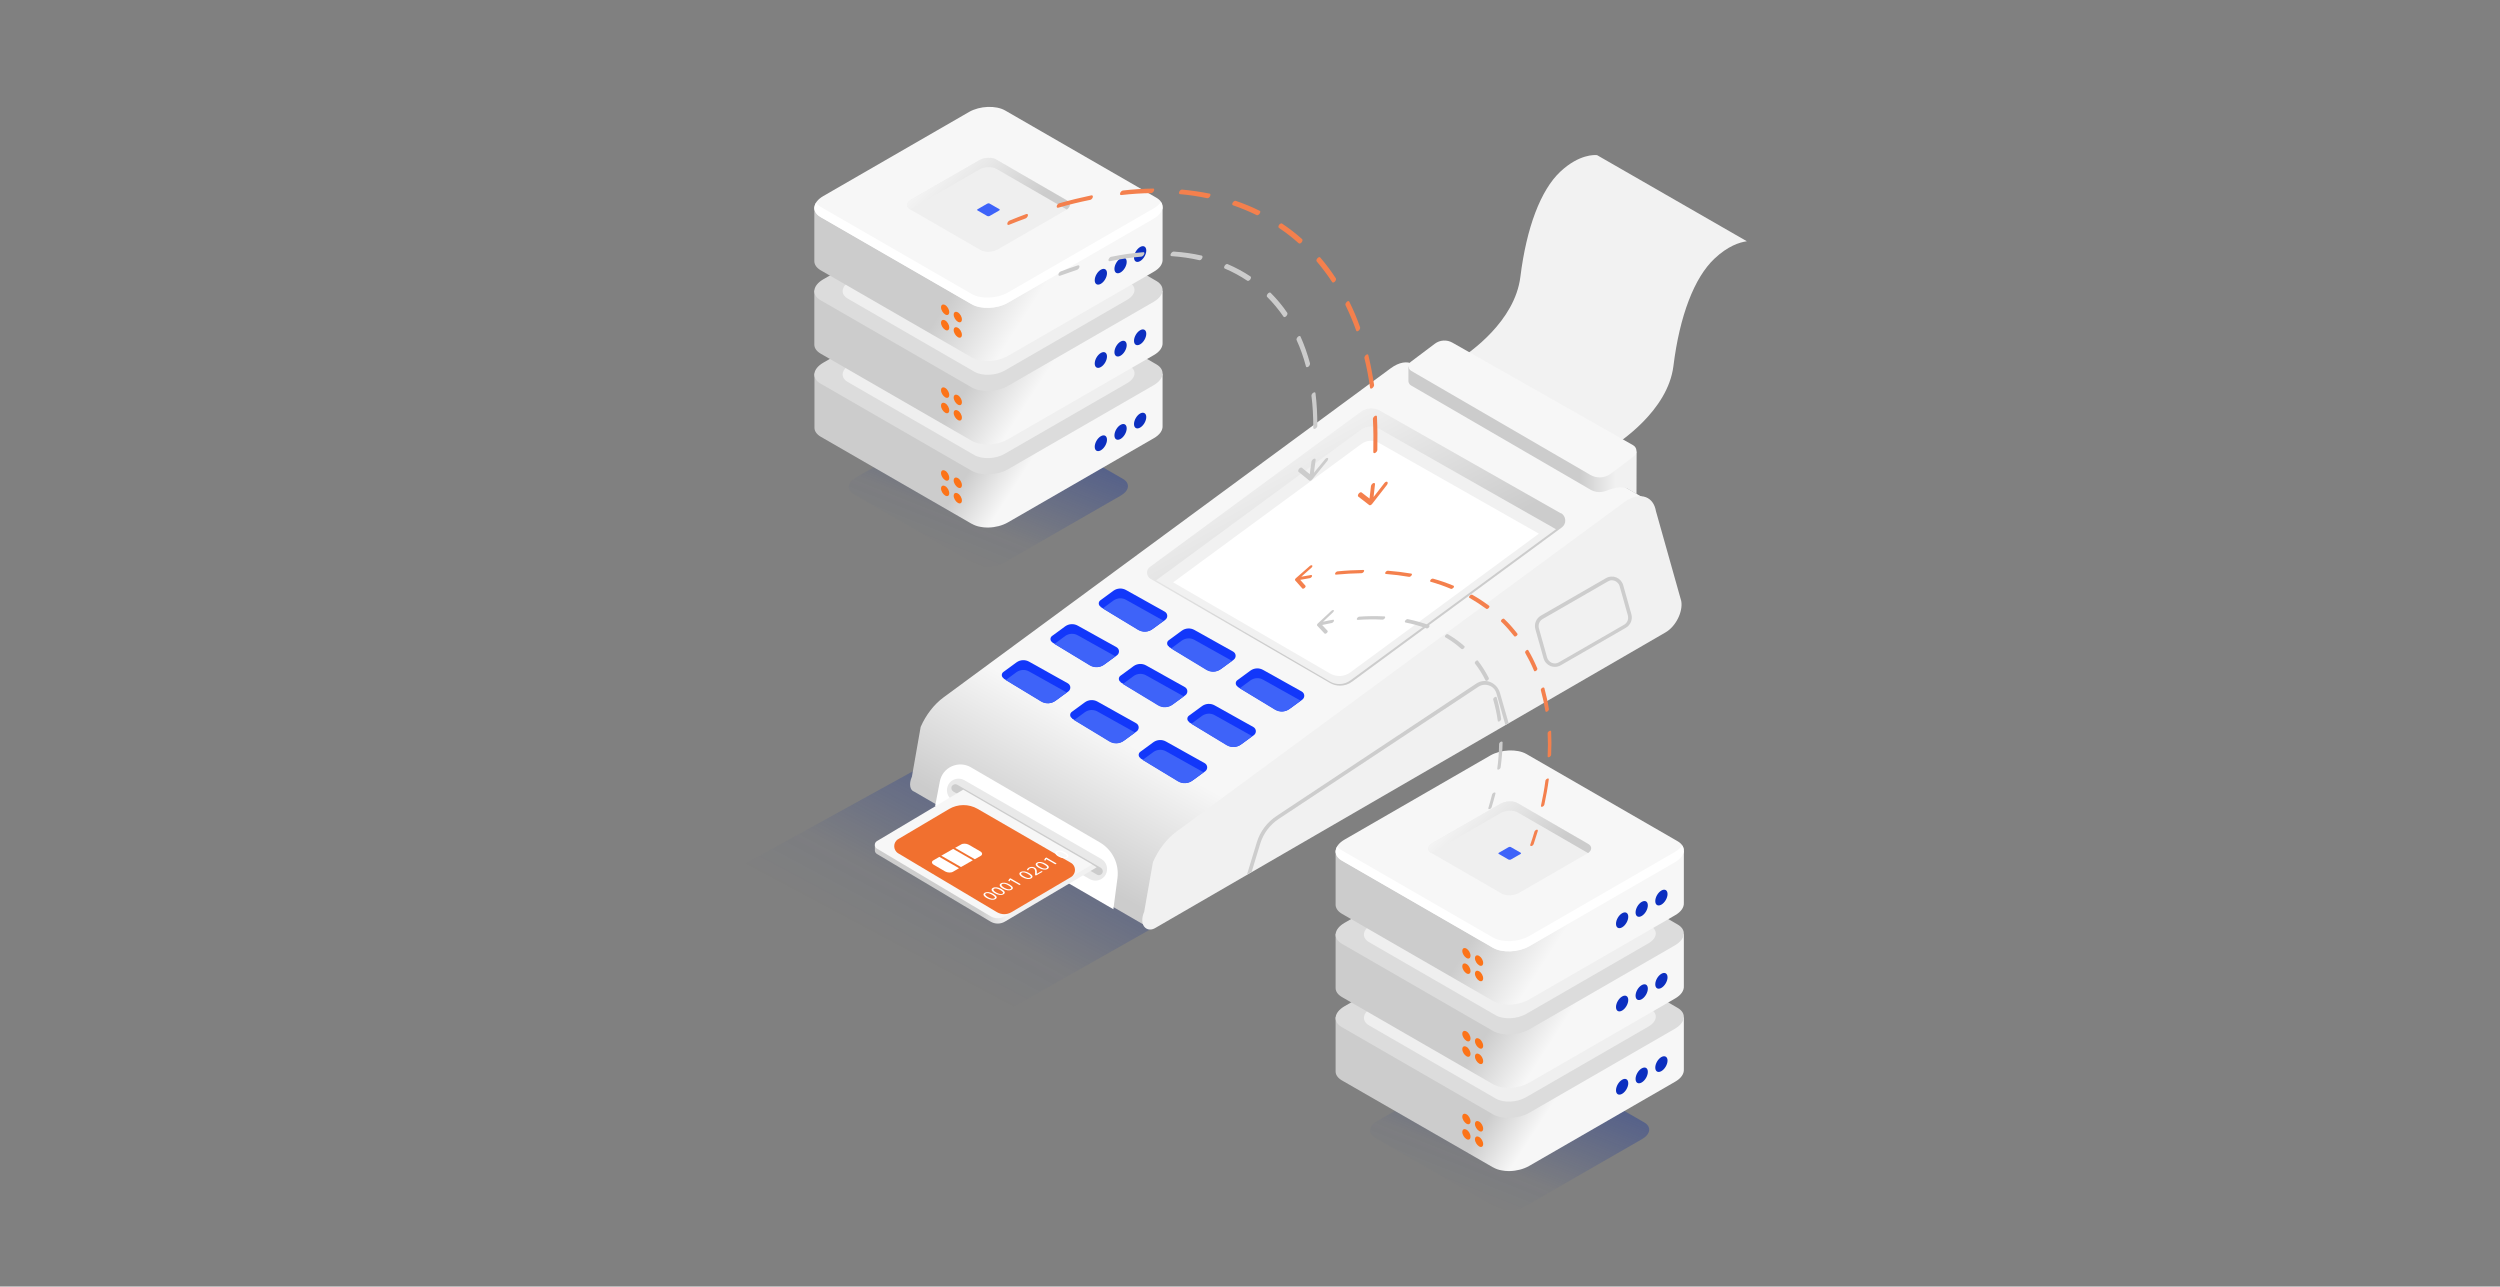 <?xml version="1.0" encoding="UTF-8"?> <svg xmlns="http://www.w3.org/2000/svg" xmlns:xlink="http://www.w3.org/1999/xlink" version="1.1" id="Warstwa_1" x="0px" y="0px" viewBox="0 0 1916 986" style="enable-background:new 0 0 1916 986;" xml:space="preserve"><rect x="0" y="0" width="1916" height="986" fill="#808080" stroke="none"/> <style type="text/css"> .st0{fill:url(#SVGID_1_);} .st1{fill:url(#SVGID_00000010310378461798758580000001043915962271049918_);} .st2{fill-rule:evenodd;clip-rule:evenodd;fill:url(#SVGID_00000101782191616339820150000009266861071697773492_);} .st3{fill:#DCDCDC;} .st4{fill:#EFEFEF;} .st5{fill:#0C2FC0;} .st6{fill-rule:evenodd;clip-rule:evenodd;fill:url(#SVGID_00000032625217327811210900000005664285281683218865_);} .st7{fill-rule:evenodd;clip-rule:evenodd;fill:url(#SVGID_00000008129901043577101200000008253445711548653731_);} .st8{fill:#F7F7F7;} .st9{fill:#FFFFFF;} .st10{fill:#3E63F9;} .st11{fill:url(#SVGID_00000066515504322442511750000018219478415853428646_);} .st12{fill:#FC7318;} .st13{fill:#F2F2F2;} .st14{fill:url(#SVGID_00000150097573993419415790000003756960606680334769_);} .st15{fill:#F1F1F1;} .st16{fill:url(#SVGID_00000093866866236446897180000012203955730914418341_);} .st17{fill:url(#SVGID_00000005240034345635589390000008838159089411131778_);} .st18{fill:#CDCDCD;} .st19{fill:#1237FA;} .st20{fill:#E9E9E9;} .st21{fill:#CCCCCC;} .st22{fill:url(#SVGID_00000046313700030471883440000017688267707911035029_);} .st23{fill:#F1702F;} .st24{fill:url(#SVGID_00000146471032802911195100000001383732408954829464_);} .st25{fill-rule:evenodd;clip-rule:evenodd;fill:url(#SVGID_00000087379298580254133470000014023147952487773112_);} .st26{fill-rule:evenodd;clip-rule:evenodd;fill:url(#SVGID_00000178181080226571086180000005221941001194745762_);} .st27{fill-rule:evenodd;clip-rule:evenodd;fill:url(#SVGID_00000134936471242856716160000001607044762724620703_);} .st28{fill:url(#SVGID_00000155834536233969072990000012353252815066773378_);} .st29{fill-rule:evenodd;clip-rule:evenodd;fill:#F4804D;} .st30{fill-rule:evenodd;clip-rule:evenodd;fill:#CCCCCC;} </style> <linearGradient id="SVGID_1_" gradientUnits="userSpaceOnUse" x1="707.971" y1="248.582" x2="803.424" y2="427.579" gradientTransform="matrix(1 0 0 -1 0 986.063)"> <stop offset="0" style="stop-color:#112F99;stop-opacity:0"></stop> <stop offset="0.229" style="stop-color:#112F99;stop-opacity:3.717740e-02"></stop> <stop offset="1" style="stop-color:#112F99;stop-opacity:0.5"></stop> </linearGradient> <path class="st0" d="M723.4,578l-170.3,93.9l211.1,106.8l159.9-90.5L723.4,578z"></path> <linearGradient id="SVGID_00000105406764200405883010000015418044905288226744_" gradientUnits="userSpaceOnUse" x1="735.433" y1="557.357" x2="784.185" y2="680.418" gradientTransform="matrix(1 0 0 -1 0 986.063)"> <stop offset="0" style="stop-color:#112F99;stop-opacity:0"></stop> <stop offset="0.229" style="stop-color:#112F99;stop-opacity:3.717740e-02"></stop> <stop offset="1" style="stop-color:#112F99;stop-opacity:0.5"></stop> </linearGradient> <path style="fill:url(#SVGID_00000105406764200405883010000015418044905288226744_);" d="M747.2,432.2l-92.8-53.4 c-5.7-3.3-5-9,1.6-12.8l89.6-51.5c6.6-3.8,16.5-4.2,22.2-0.9l92.8,53.4c5.7,3.3,5,9-1.6,12.8l-89.6,51.5 C762.9,435,753,435.5,747.2,432.2z"></path> <linearGradient id="SVGID_00000098939604050372718840000005208330387176390063_" gradientUnits="userSpaceOnUse" x1="770.589" y1="668.504" x2="800.778" y2="649.042" gradientTransform="matrix(1 0 0 -1 0 986.063)"> <stop offset="0" style="stop-color:#CCCCCC"></stop> <stop offset="1" style="stop-color:#F7F7F7"></stop> </linearGradient> <path style="fill-rule:evenodd;clip-rule:evenodd;fill:url(#SVGID_00000098939604050372718840000005208330387176390063_);" d=" M891,286.5v39.9c0.2,3.3-2,6.8-6.8,9.5l-111.8,64.5c-4.2,2.4-9.6,3.8-14.8,3.9v0c-0.4,0-0.8,0-1.2,0c-1.7,0-3.4-0.2-4.9-0.5 c-2.5-0.4-4.7-1.2-6.6-2.3c0,0,0,0-0.1,0l-115.8-66.8c-3.2-1.9-4.8-4.3-4.8-6.9c0,0,0,0,0,0c0-0.2,0-0.3,0-0.5v-41v0h89.7l28.9-16.7 c1.6-0.9,3.4-1.7,5.3-2.3c2.5-0.8,5.2-1.3,7.9-1.5c0.6,0,1.1-0.1,1.7-0.1h0v0c4.8-0.1,9.4,0.8,12.8,2.8l31,17.9H891z"></path> <path class="st3" d="M744.7,360.8L628.9,294c-7.1-4.1-6.2-11.2,2-16l111.8-64.5c8.2-4.7,20.6-5.2,27.7-1.1l115.8,66.8 c7.1,4.1,6.2,11.2-2,16l-111.8,64.5C764.2,364.4,751.8,364.9,744.7,360.8z"></path> <path class="st4" d="M746.8,348.8l-97-56c-5.9-3.4-5.2-9.4,1.7-13.4l93.7-54.1c6.9-4,17.3-4.4,23.3-1l97,56 c5.9,3.4,5.2,9.4-1.7,13.4L770,347.8C763.2,351.8,752.8,352.2,746.8,348.8z"></path> <path class="st5" d="M848.4,337c0,3-2.1,6.6-4.7,8.1c-2.6,1.5-4.7,0.3-4.7-2.7s2.1-6.6,4.7-8.1C846.3,332.8,848.4,334,848.4,337z"></path> <path class="st5" d="M863.5,328.3c0,3-2.1,6.6-4.7,8.1c-2.6,1.5-4.7,0.3-4.7-2.7s2.1-6.6,4.7-8.1 C861.4,324.1,863.5,325.3,863.5,328.3z"></path> <path class="st5" d="M878.5,319.6c0,3-2.1,6.6-4.7,8.1c-2.6,1.5-4.7,0.3-4.7-2.7s2.1-6.6,4.7-8.1 C876.4,315.5,878.5,316.7,878.5,319.6z"></path> <linearGradient id="SVGID_00000069380321545547569060000014695221879924446370_" gradientUnits="userSpaceOnUse" x1="769.406" y1="733.062" x2="807.453" y2="708.536" gradientTransform="matrix(1 0 0 -1 0 986.063)"> <stop offset="0" style="stop-color:#CCCCCC"></stop> <stop offset="1" style="stop-color:#F7F7F7"></stop> </linearGradient> <path style="fill-rule:evenodd;clip-rule:evenodd;fill:url(#SVGID_00000069380321545547569060000014695221879924446370_);" d=" M801.4,222.8H891v39.9c0.2,3.3-2,6.8-6.8,9.5l-111.8,64.5c-4.2,2.4-9.6,3.8-14.8,3.9v0c-4.8,0.1-9.5-0.8-12.9-2.8l-115.8-66.8 c-3.2-1.9-4.8-4.3-4.8-6.9c0-0.2,0-0.3,0-0.5v-41h89.7l28.9-16.7c1.3-0.7,2.7-1.4,4.1-1.9c3.2-1.2,6.8-1.8,10.3-2c0.2,0,0.3,0,0.5,0 h0l0,0c4.8-0.1,9.4,0.8,12.8,2.8L801.4,222.8z"></path> <path class="st3" d="M744.7,296.9l-115.8-66.8c-7.1-4.1-6.2-11.2,2-16l111.8-64.5c8.2-4.7,20.6-5.2,27.7-1.1l115.8,66.8 c7.1,4.1,6.2,11.2-2,16l-111.8,64.5C764.2,300.6,751.8,301,744.7,296.9z"></path> <path class="st4" d="M746.8,284.9l-97-56c-5.9-3.4-5.2-9.4,1.7-13.4l93.7-54.1c6.9-4,17.3-4.4,23.3-1l97,56 c5.9,3.4,5.2,9.4-1.7,13.4L770,284C763.2,287.9,752.8,288.4,746.8,284.9z"></path> <path class="st5" d="M848.4,273.2c0,3-2.1,6.6-4.7,8.1c-2.6,1.5-4.7,0.3-4.7-2.7s2.1-6.6,4.7-8.1C846.3,269,848.4,270.2,848.4,273.2 z"></path> <path class="st5" d="M863.5,264.5c0,3-2.1,6.6-4.7,8.1c-2.6,1.5-4.7,0.3-4.7-2.7s2.1-6.6,4.7-8.1 C861.4,260.3,863.5,261.5,863.5,264.5z"></path> <path class="st5" d="M878.5,255.8c0,3-2.1,6.6-4.7,8.1c-2.6,1.5-4.7,0.3-4.7-2.7s2.1-6.6,4.7-8.1 C876.4,251.6,878.5,252.8,878.5,255.8z"></path> <linearGradient id="SVGID_00000078741336539311989300000001917030089488155291_" gradientUnits="userSpaceOnUse" x1="757.827" y1="804.339" x2="804.981" y2="773.951" gradientTransform="matrix(1 0 0 -1 0 986.063)"> <stop offset="0" style="stop-color:#CCCCCC"></stop> <stop offset="1" style="stop-color:#F7F7F7"></stop> </linearGradient> <path style="fill-rule:evenodd;clip-rule:evenodd;fill:url(#SVGID_00000078741336539311989300000001917030089488155291_);" d=" M801.4,158.9H891v39.9c0.2,3.3-2,6.8-6.8,9.5l-111.8,64.5c-4.2,2.4-9.6,3.8-14.8,3.9v0c-4.8,0.1-9.5-0.8-12.9-2.8l-115.8-66.8 c-3.2-1.9-4.8-4.4-4.8-7c0-0.2,0-0.3,0-0.5v-41h89.7l28.9-16.7c8.2-4.7,20.6-5.2,27.7-1.1L801.4,158.9z"></path> <path class="st8" d="M744.7,233.1l-115.8-66.8c-7.1-4.1-6.2-11.2,2-16l111.8-64.5c8.2-4.7,20.6-5.2,27.7-1.1l115.8,66.8 c7.1,4.1,6.2,11.2-2,16L772.4,232C764.2,236.8,751.8,237.2,744.7,233.1z"></path> <path class="st9" d="M884.2,159.7l-111.8,64.5c-8.2,4.7-20.6,5.2-27.7,1.1l-115.8-66.8c-1.6-0.9-2.8-2-3.5-3.1 c-2.4,3.9-1.3,8.2,3.5,11l115.8,66.8c7.1,4.1,19.5,3.6,27.7-1.1l111.8-64.5c6.4-3.7,8.3-8.8,5.5-12.8 C888.6,156.5,886.8,158.2,884.2,159.7L884.2,159.7z"></path> <path class="st5" d="M848.4,209.4c0,3-2.1,6.6-4.7,8.1c-2.6,1.5-4.7,0.3-4.7-2.7c0-3,2.1-6.6,4.7-8.1 C846.3,205.2,848.4,206.4,848.4,209.4z"></path> <path class="st5" d="M863.5,200.7c0,3-2.1,6.6-4.7,8.1c-2.6,1.5-4.7,0.3-4.7-2.7c0-3,2.1-6.6,4.7-8.1 C861.4,196.5,863.5,197.7,863.5,200.7z"></path> <path class="st5" d="M878.5,192c0,3-2.1,6.6-4.7,8.1c-2.6,1.5-4.7,0.3-4.7-2.7s2.1-6.6,4.7-8.1C876.4,187.8,878.5,189,878.5,192z"></path> <path class="st4" d="M751.6,191.7l-54.2-31.3c-3.3-1.9-2.9-5.3,0.9-7.5l52.3-30.2c3.8-2.2,9.7-2.4,13-0.5l54.2,31.3 c3.3,1.9,2.9,5.3-0.9,7.5l-52.3,30.2C760.7,193.4,754.9,193.6,751.6,191.7z"></path> <path class="st10" d="M756.7,165.6l-7.5-4.3c-0.5-0.3-0.4-0.7,0.1-1l7.3-4.2c0.5-0.3,1.3-0.4,1.8-0.1l7.5,4.3c0.5,0.3,0.4,0.7-0.1,1 l-7.3,4.2C758,165.8,757.2,165.8,756.7,165.6z"></path> <linearGradient id="SVGID_00000041993496352264988800000001669441302476116120_" gradientUnits="userSpaceOnUse" x1="773.851" y1="812.011" x2="723.305" y2="865.129" gradientTransform="matrix(1 0 0 -1 0 986.063)"> <stop offset="0" style="stop-color:#CCCCCC"></stop> <stop offset="1" style="stop-color:#F7F7F7"></stop> </linearGradient> <path style="fill:url(#SVGID_00000041993496352264988800000001669441302476116120_);" d="M697.4,160.5l0.1,0.1 c0.2-0.2,0.5-0.4,0.8-0.5l52.3-30.2c3.8-2.2,9.7-2.4,13-0.5l54,31.2c3.1-2.2,3.2-5.2,0.1-7l-54.2-31.3c-3.3-1.9-9.1-1.7-13,0.5 l-52.3,30.2C694.4,155.2,694.1,158.5,697.4,160.5L697.4,160.5z"></path> <path class="st12" d="M737.2,244.8c0,2-1.4,2.8-3.1,1.8c-1.7-1-3.2-3.4-3.2-5.4c0-2,1.4-2.8,3.2-1.8 C735.8,240.4,737.2,242.8,737.2,244.8z"></path> <path class="st12" d="M727.5,239.2c0,2-1.4,2.8-3.1,1.8c-1.7-1-3.2-3.4-3.2-5.4c0-2,1.4-2.8,3.2-1.8 C726.1,234.8,727.5,237.2,727.5,239.2z"></path> <path class="st12" d="M737.2,256.6c0,2-1.4,2.8-3.1,1.8c-1.7-1-3.2-3.4-3.2-5.4c0-2,1.4-2.8,3.2-1.8 C735.8,252.1,737.2,254.6,737.2,256.6z"></path> <path class="st12" d="M727.5,251c0,2-1.4,2.8-3.1,1.8c-1.7-1-3.2-3.4-3.2-5.4c0-2,1.4-2.8,3.2-1.8C726.1,246.6,727.5,249,727.5,251z "></path> <path class="st12" d="M737.2,308.3c0,2-1.4,2.8-3.1,1.8c-1.7-1-3.2-3.4-3.2-5.4c0-2,1.4-2.8,3.2-1.8 C735.8,303.8,737.2,306.3,737.2,308.3z"></path> <path class="st12" d="M727.5,302.7c0,2-1.4,2.8-3.1,1.8c-1.7-1-3.2-3.4-3.2-5.4c0-2,1.4-2.8,3.2-1.8 C726.1,298.3,727.5,300.7,727.5,302.7z"></path> <path class="st12" d="M737.2,320.1c0,2-1.4,2.8-3.1,1.8c-1.7-1-3.2-3.4-3.2-5.4c0-2,1.4-2.8,3.2-1.8 C735.8,315.6,737.2,318.1,737.2,320.1z"></path> <path class="st12" d="M727.5,314.5c0,2-1.4,2.8-3.1,1.8c-1.7-1-3.2-3.4-3.2-5.4s1.4-2.8,3.2-1.8C726.1,310,727.5,312.5,727.5,314.5z "></path> <path class="st12" d="M737.2,371.8c0,2-1.4,2.8-3.1,1.8c-1.7-1-3.2-3.4-3.2-5.4c0-2,1.4-2.8,3.2-1.8 C735.8,367.3,737.2,369.8,737.2,371.8z"></path> <path class="st12" d="M727.5,366.2c0,2-1.4,2.8-3.1,1.8c-1.7-1-3.2-3.4-3.2-5.4c0-2,1.4-2.8,3.2-1.8 C726.1,361.7,727.5,364.2,727.5,366.2z"></path> <path class="st12" d="M737.2,383.6c0,2-1.4,2.8-3.1,1.8c-1.7-1-3.2-3.4-3.2-5.4c0-2,1.4-2.8,3.2-1.8 C735.8,379.1,737.2,381.6,737.2,383.6z"></path> <path class="st12" d="M727.5,378c0,2-1.4,2.8-3.1,1.8c-1.7-1-3.2-3.4-3.2-5.4c0-2,1.4-2.8,3.2-1.8 C726.1,373.5,727.5,375.9,727.5,378z"></path> <path class="st13" d="M1117.7,275.8l117.4,67c5.7-3.6,43.1-27.9,47.4-62.2c4.8-38.6,16-67.9,31.6-82.5c10.1-9.5,19-12.4,24.7-13.2 L1224,118.9c-1.7-0.2-13.7-0.9-28.2,12.7c-15,14.1-25.9,42.8-30.6,80.7C1160.9,246.2,1126.8,270,1117.7,275.8L1117.7,275.8z"></path> <linearGradient id="SVGID_00000085233334353364558860000004567714638976056996_" gradientUnits="userSpaceOnUse" x1="913.089" y1="389.267" x2="861.498" y2="296.971" gradientTransform="matrix(1 0 0 -1 0 986.063)"> <stop offset="0" style="stop-color:#F7F7F7"></stop> <stop offset="1" style="stop-color:#CCCCCC"></stop> </linearGradient> <path style="fill:url(#SVGID_00000085233334353364558860000004567714638976056996_);" d="M1262.4,383.2l-179.1-103.8 c0,0-0.4-0.2-0.6-0.4c-4.3-2.4-10.4-1.5-16.8,3.2L723.1,534.5c-7.1,5.2-13.5,13.4-17.5,22.6l-6.7,38.1c-2.6,5.8-1.4,10.5,1.7,11.5 l177.9,103.1L1262.4,383.2L1262.4,383.2z"></path> <path class="st15" d="M1288.5,460.6l-19.4-68.9c-0.9-5.3-3.6-9-7.6-10.6c-4.8-1.9-11-0.5-17,4L901.6,637.4 c-7.3,5.3-13.8,13.7-18,23.4l-6.7,38c-2.2,5.1-1.9,9.9,0.8,12.2c1,0.9,2.3,1.4,3.6,1.4c1.4,0,2.9-0.4,4.3-1.3l390.8-226.4 C1284.3,480.2,1290,468.8,1288.5,460.6L1288.5,460.6z"></path> <linearGradient id="SVGID_00000031167788759503538660000001222926301358367915_" gradientUnits="userSpaceOnUse" x1="994.987" y1="648.994" x2="1056.831" y2="535.005" gradientTransform="matrix(1 0 0 -1 0 986.063)"> <stop offset="0" style="stop-color:#F1F1F1"></stop> <stop offset="1" style="stop-color:#CCCCCC"></stop> </linearGradient> <path style="fill:url(#SVGID_00000031167788759503538660000001222926301358367915_);" d="M1196.2,393.4l-138.5-78.6 c-4.7-2.6-10.5-2.4-14.9,0.9L881.3,434.5c-1.5,1.1-2.4,2.8-2.2,4.7c0.1,1.9,1.1,3.5,2.7,4.4l137.4,79.8c2.4,1.4,5.1,2.1,7.8,2.1 c3.3,0,6.5-1,9.3-3.1l160.7-118.2c1.8-1.4,2.8-3.4,2.6-5.7c-0.1-2.2-1.4-4.2-3.3-5.3L1196.2,393.4z"></path> <linearGradient id="SVGID_00000178172126290885246400000006297724313951742118_" gradientUnits="userSpaceOnUse" x1="1210.518" y1="660.683" x2="1237.97" y2="660.683" gradientTransform="matrix(1 0 0 -1 0 986.063)"> <stop offset="0" style="stop-color:#CCCCCC"></stop> <stop offset="1" style="stop-color:#F1F1F1"></stop> </linearGradient> <path style="fill:url(#SVGID_00000178172126290885246400000006297724313951742118_);" d="M1254.3,346.1l-40.6-15.2l-100.6-57 c-4.2-2.4-9.5-2.1-13.4,0.8l-12.3,9.2l-8-3V292c0,0,0,0,0,0.1c0.1,1.3,0.8,2.6,2,3.3l137.4,79.8c4.1,2.4,8.9,2.5,13.1,0.6 c0,0,6.1-2.4,9.9-2.3c3.8,0,5.2,0.9,5.2,0.9l7.2,4.2L1254.3,346.1L1254.3,346.1z"></path> <path class="st15" d="M1034.9,521.5l157.6-115.9l-135.9-77.2c-4.2-2.4-9.5-2.1-13.4,0.8L886,444.8l133.4,77.6 C1024.3,525.2,1030.4,524.8,1034.9,521.5z"></path> <path class="st18" d="M1191.7,511.1c-1.1,0-2.3-0.2-3.4-0.6c-2.6-1.1-4.5-3.2-5.3-5.9l-6.3-22.4c-1.1-4,0.6-8.2,4.1-10.3l50-28.8 c2.4-1.4,5.3-1.6,7.9-0.6c2.6,1.1,4.5,3.2,5.3,5.9l6.3,22.4c1.1,4-0.6,8.2-4.2,10.3l-50,28.8 C1194.7,510.7,1193.2,511.1,1191.7,511.1L1191.7,511.1z M1235.4,444.7c-1.1,0-2.1,0.3-3.1,0.9l-50,28.8c-2.5,1.4-3.6,4.3-2.9,7.1 l6.3,22.4c0.5,1.9,1.9,3.3,3.6,4.1c1.8,0.7,3.8,0.6,5.4-0.4l50-28.8c2.5-1.4,3.6-4.3,2.9-7.1l-6.3-22.4c-0.5-1.9-1.9-3.3-3.6-4.1 C1236.9,444.9,1236.1,444.8,1235.4,444.7L1235.4,444.7z"></path> <path class="st9" d="M853.4,696.9l-136.7-79.2l3.6-18.9c1-5.1,4.3-9.3,9.1-11.5c4.8-2.1,10.1-1.9,14.6,0.7l98.9,57.6 c9.7,5.7,15,16.5,13.5,27.6l-3.1,23.5L853.4,696.9z"></path> <path class="st19" d="M769.2,520.1l28.9,17.4c3.5,2.1,7.8,1.9,11.1-0.6l9.6-7c2.1-1.6,2-4.8-0.4-6.2l-29.7-16.6 c-3-1.7-6.8-1.5-9.6,0.5l-10.1,7.4c-1.7,1.2-1.6,3.8,0.2,4.8L769.2,520.1z"></path> <path class="st10" d="M779.1,515.1l-8.3,6.1l27,16.4c3.5,2.1,7.8,1.9,11.1-0.6l8.6-6.3l-28.8-16.1 C785.7,512.9,782,513.1,779.1,515.1L779.1,515.1z"></path> <path class="st19" d="M806.5,492.4l28.9,17.4c3.5,2.1,7.8,1.9,11.1-0.6l9.6-7c2.1-1.6,2-4.8-0.4-6.2L826,479.5 c-3-1.7-6.8-1.5-9.6,0.5l-10.1,7.4c-1.7,1.2-1.6,3.8,0.2,4.8L806.5,492.4z"></path> <path class="st10" d="M816.4,487.4l-8.3,6.1l27,16.4c3.5,2.1,7.8,1.9,11.1-0.6l8.6-6.3L826,486.9C823,485.2,819.2,485.4,816.4,487.4 L816.4,487.4z"></path> <path class="st19" d="M843.5,465.2l28.9,17.4c3.5,2.1,7.8,1.9,11.1-0.6l9.6-7c2.1-1.6,2-4.8-0.4-6.2l-29.7-16.6 c-3-1.7-6.8-1.5-9.6,0.5l-10.1,7.4c-1.7,1.2-1.6,3.8,0.2,4.8L843.5,465.2z"></path> <path class="st10" d="M853.4,460.2l-8.3,6.1l27,16.4c3.5,2.1,7.8,1.9,11.1-0.6l8.6-6.3l-28.8-16.1 C860.1,458,856.3,458.2,853.4,460.2L853.4,460.2z"></path> <path class="st19" d="M821.6,550.7l28.9,17.4c3.5,2.1,7.8,1.9,11.1-0.6l9.6-7c2.1-1.6,2-4.8-0.4-6.2l-29.7-16.6 c-3-1.7-6.8-1.5-9.6,0.5l-10.1,7.4c-1.7,1.2-1.6,3.8,0.2,4.8L821.6,550.7z"></path> <path class="st10" d="M831.5,545.8l-8.3,6.1l27,16.4c3.5,2.1,7.8,1.9,11.1-0.6l8.6-6.3l-28.8-16.1 C838.1,543.6,834.3,543.8,831.5,545.8L831.5,545.8z"></path> <path class="st19" d="M858.9,523l28.9,17.4c3.5,2.1,7.8,1.9,11.1-0.6l9.6-7c2.1-1.6,2-4.8-0.4-6.2l-29.7-16.6 c-3-1.7-6.8-1.5-9.6,0.5l-10.1,7.4c-1.7,1.2-1.6,3.8,0.2,4.8L858.9,523z"></path> <path class="st10" d="M868.8,518.1l-8.3,6.1l27,16.4c3.5,2.1,7.8,1.9,11.1-0.6l8.6-6.3l-28.8-16.1 C875.4,515.9,871.6,516.1,868.8,518.1L868.8,518.1z"></path> <path class="st19" d="M895.9,495.8l28.9,17.4c3.5,2.1,7.8,1.9,11.1-0.6l9.6-7c2.1-1.6,2-4.8-0.4-6.2l-29.7-16.6 c-3-1.7-6.8-1.5-9.6,0.5l-10.1,7.4c-1.7,1.2-1.6,3.8,0.2,4.8L895.9,495.8z"></path> <path class="st10" d="M905.8,490.9l-8.3,6.1l27,16.4c3.5,2.1,7.8,1.9,11.1-0.6l8.6-6.3l-28.8-16.1 C912.5,488.7,908.7,488.9,905.8,490.9L905.8,490.9z"></path> <path class="st19" d="M874.1,581.3l28.9,17.4c3.5,2.1,7.8,1.9,11.1-0.6l9.6-7c2.1-1.6,2-4.8-0.4-6.2l-29.7-16.6 c-3-1.7-6.8-1.5-9.6,0.5l-10.1,7.4c-1.7,1.2-1.6,3.8,0.2,4.8L874.1,581.3z"></path> <path class="st10" d="M884,576.3l-8.3,6.1l27,16.4c3.5,2.1,7.8,1.9,11.1-0.6l8.6-6.3l-28.8-16.1C890.6,574.1,886.9,574.3,884,576.3 L884,576.3z"></path> <path class="st19" d="M911.4,553.6l28.9,17.4c3.5,2.1,7.8,1.9,11.1-0.6l9.6-7c2.1-1.6,2-4.8-0.4-6.2l-29.7-16.6 c-3-1.7-6.8-1.5-9.6,0.5l-10.1,7.4c-1.7,1.2-1.6,3.8,0.2,4.8L911.4,553.6z"></path> <path class="st10" d="M921.3,548.6l-8.3,6.1l27,16.4c3.5,2.1,7.8,1.9,11.1-0.6l8.6-6.3l-28.8-16.1 C927.9,546.4,924.2,546.6,921.3,548.6L921.3,548.6z"></path> <path class="st19" d="M948.5,526.4l28.9,17.4c3.5,2.1,7.8,1.9,11.1-0.6l9.6-7c2.1-1.6,2-4.8-0.4-6.2l-29.7-16.6 c-3-1.7-6.8-1.5-9.6,0.5l-10.1,7.4c-1.7,1.2-1.6,3.8,0.2,4.8L948.5,526.4z"></path> <path class="st10" d="M958.4,521.4l-8.3,6.1l27,16.4c3.5,2.1,7.8,1.9,11.1-0.6l8.6-6.3l-28.8-16.1 C965.1,519.2,961.3,519.4,958.4,521.4L958.4,521.4z"></path> <path class="st18" d="M1142.1,522.7c-3.6-1.4-7.5-0.9-10.7,1.2L978.3,625.4c-7.1,4.7-12.5,11.8-15,19.9l-7.6,24.9l3.6-2.1l6.7-22 c2.4-7.5,7.3-14,13.9-18.4l153.2-101.4c1.5-1,3.3-1.5,5-1.5c1.1,0,2.1,0.2,3.2,0.6c2.8,1,4.8,3.2,5.6,6.1l6.8,24.1l2.5-1.4 l-6.7-23.4C1148.3,527,1145.7,524.2,1142.1,522.7L1142.1,522.7z"></path> <path class="st8" d="M1081.5,284.2l137.4,79.8c4.9,2.8,11,2.5,15.5-0.9l17.7-13.3c3-2.2,2.7-6.8-0.5-8.6l-138.5-78.6 c-4.2-2.4-9.5-2.1-13.4,0.8l-18.6,14C1078.8,279.1,1079,282.7,1081.5,284.2z"></path> <path class="st9" d="M1043.3,340.3l-144.2,106l120.3,69.9c4.9,2.8,11,2.5,15.5-0.9l144.5-106.3l-122.8-69.7 C1052.4,337,1047.1,337.4,1043.3,340.3L1043.3,340.3z"></path> <path class="st20" d="M835.1,673.7l-104.9-60.3c-4.3-2.4-5.7-7.9-3.3-12.2c2.4-4.2,7.9-5.7,12.1-3.3L844,658.3 c4.3,2.4,5.7,7.9,3.3,12.2C844.8,674.7,839.3,676.2,835.1,673.7z"></path> <path class="st21" d="M840.7,670.3l-110.1-63.7c-1.4-0.9-1.9-2.6-1.1-4.1c0.9-1.4,2.6-1.9,4.1-1.1l110.1,63.7 c1.4,0.9,1.9,2.6,1.1,4.1C843.9,670.7,842.1,671.2,840.7,670.3z"></path> <linearGradient id="SVGID_00000132806014955419402850000004664606383222382521_" gradientUnits="userSpaceOnUse" x1="751.876" y1="327.562" x2="771.282" y2="327.562" gradientTransform="matrix(1 0 0 -1 0 986.063)"> <stop offset="0" style="stop-color:#CDCDCD"></stop> <stop offset="1" style="stop-color:#F1F1F1"></stop> </linearGradient> <path style="fill:url(#SVGID_00000132806014955419402850000004664606383222382521_);" d="M828.4,661.6l-90.2-52.3l-65,38.7l-2.7-0.3 v3.7c0,0,0,0.2,0,0.4c0,1.1,0.6,2.1,1.6,2.7l87.2,51.9c3.3,1.9,7.4,1.9,10.7,0l70.5-41.7l-3.4-2.1L828.4,661.6z"></path> <path class="st8" d="M738.2,605.2l-66.1,39.4c-2.2,1.3-2.2,4.5,0,5.8l87.2,51.9c3.3,1.9,7.4,1.9,10.7,0l67.1-39.8L738.2,605.2z"></path> <path class="st23" d="M764.3,699.2c3.3,1.9,7.4,1.9,10.7,0l45.8-27c4.1-2.5,4.1-8.5,0-10.9l-71.6-41.4c-6.8-3.9-15.1-3.8-21.8,0.1 l-39,23.1c-4.1,2.4-4.1,8.4,0,10.9l76,45.3L764.3,699.2z"></path> <path class="st9" d="M751.7,655.9l-4.6,2.6l-15.1-8.7l4.6-2.6c1.5-0.9,4.1-0.8,5.9,0.2l8.8,5.1C752.9,653.4,753.2,655,751.7,655.9z"></path> <path class="st9" d="M735,665.4l-4.6,2.7c-1.5,0.9-4.2,0.8-6-0.2l-8.7-5.1c-1.8-1-1.9-2.6-0.4-3.4l4.6-2.7L735,665.4z"></path> <path class="st9" d="M745.6,659.3l-9.1,5.2l-15.1-8.7l9.1-5.2L745.6,659.3z"></path> <path class="st9" d="M761.4,685.1c2.7,1.6,3.2,3,1.4,4c-1.6,0.9-4.1,0.6-6.7-0.9c-2.6-1.5-3-3.1-1.4-4 C756.4,683.3,758.8,683.6,761.4,685.1L761.4,685.1z M757.2,687.6c2.1,1.2,3.8,1.5,4.8,0.9c1.1-0.6,0.4-1.6-1.7-2.8 c-1.9-1.1-3.7-1.6-4.8-0.9C754.6,685.3,755,686.3,757.2,687.6z"></path> <path class="st9" d="M767.6,681.4c2.7,1.6,3.2,3,1.4,4c-1.6,0.9-4.1,0.6-6.7-0.9c-2.6-1.5-3-3.1-1.4-4 C762.6,679.6,765.1,679.9,767.6,681.4L767.6,681.4z M763.5,684c2.1,1.2,3.8,1.5,4.8,0.9c1.1-0.6,0.4-1.6-1.7-2.8 c-1.9-1.1-3.7-1.6-4.8-0.9C760.9,681.7,761.3,682.7,763.5,684z"></path> <path class="st9" d="M773.8,677.9c2.7,1.6,3.2,3,1.4,4c-1.6,0.9-4.1,0.6-6.7-0.9c-2.6-1.5-3-3.1-1.4-4 C768.8,676.1,771.3,676.4,773.8,677.9L773.8,677.9z M769.7,680.4c2.1,1.2,3.8,1.5,4.8,0.9c1.1-0.6,0.4-1.6-1.7-2.8 c-1.9-1.1-3.7-1.6-4.8-0.9C767,678.1,767.5,679.1,769.7,680.4z"></path> <path class="st9" d="M774.3,674.3l-0.6,1.2l-1-0.4l0.8-1.5l0.9-0.5l7.9,4.6l-1,0.6L774.3,674.3L774.3,674.3z"></path> <path class="st9" d="M788.9,669.2c2.7,1.6,3.1,3,1.4,4c-1.6,0.9-4.1,0.6-6.7-0.9c-2.6-1.5-3-3.1-1.4-4 C783.9,667.4,786.4,667.7,788.9,669.2L788.9,669.2z M784.7,671.7c2.1,1.2,3.8,1.5,4.8,0.9c1.1-0.6,0.4-1.6-1.7-2.8 c-1.9-1.1-3.7-1.6-4.8-0.9C782.1,669.5,782.5,670.5,784.7,671.7z"></path> <path class="st9" d="M793.9,671l-0.6-0.4v-0.9c0.1-2.3,0-3.4-1.1-4.1c-0.8-0.4-1.9-0.6-3.1,0c-0.7,0.4-0.9,1-1,1.4l-1.1-0.2 c0.1-0.6,0.5-1.2,1.4-1.8c1.7-1,3.6-0.7,4.7,0c1.4,0.9,1.6,2.1,1.5,4v0.7l3.6-2.1l0.9,0.5L793.9,671L793.9,671z"></path> <path class="st9" d="M801.4,662c2.7,1.6,3.1,3,1.4,4c-1.6,0.9-4.1,0.6-6.7-0.9c-2.6-1.5-3-3.1-1.4-4 C796.4,660.2,798.8,660.5,801.4,662L801.4,662z M797.2,664.5c2.1,1.2,3.8,1.5,4.8,0.9c1.1-0.6,0.4-1.6-1.7-2.8 c-1.9-1.1-3.7-1.6-4.8-0.9C794.6,662.3,795,663.3,797.2,664.5z"></path> <path class="st9" d="M801.8,658.4l-0.6,1.2l-1-0.4l0.8-1.5l0.9-0.5l7.9,4.6l-1,0.6L801.8,658.4L801.8,658.4z"></path> <path class="st9" d="M816.4,653.3c2.7,1.6,3.2,3,1.4,4c-1.6,0.9-4.1,0.6-6.7-0.9s-3-3.1-1.4-4C811.5,651.5,813.9,651.8,816.4,653.3 L816.4,653.3z M812.3,655.9c2.1,1.2,3.8,1.5,4.8,0.9c1.1-0.6,0.4-1.6-1.7-2.8c-1.9-1.1-3.7-1.6-4.8-0.9 C809.7,653.6,810.1,654.6,812.3,655.9z"></path> <linearGradient id="SVGID_00000169523496744313081390000000140344932606657425_" gradientUnits="userSpaceOnUse" x1="1134.911" y1="64.163" x2="1183.662" y2="187.225" gradientTransform="matrix(1 0 0 -1 0 986.063)"> <stop offset="0" style="stop-color:#112F99;stop-opacity:0"></stop> <stop offset="0.229" style="stop-color:#112F99;stop-opacity:3.717740e-02"></stop> <stop offset="1" style="stop-color:#112F99;stop-opacity:0.5"></stop> </linearGradient> <path style="fill:url(#SVGID_00000169523496744313081390000000140344932606657425_);" d="M1146.7,925.4l-92.8-53.4 c-5.7-3.3-5-9,1.6-12.8l89.6-51.5c6.6-3.8,16.5-4.2,22.2-0.9l92.8,53.4c5.7,3.3,5,9-1.6,12.8l-89.6,51.5 C1162.4,928.2,1152.4,928.7,1146.7,925.4z"></path> <linearGradient id="SVGID_00000030463625625040970680000015724508435199698562_" gradientUnits="userSpaceOnUse" x1="1170.066" y1="175.311" x2="1200.255" y2="155.849" gradientTransform="matrix(1 0 0 -1 0 986.063)"> <stop offset="0" style="stop-color:#CCCCCC"></stop> <stop offset="1" style="stop-color:#F7F7F7"></stop> </linearGradient> <path style="fill-rule:evenodd;clip-rule:evenodd;fill:url(#SVGID_00000030463625625040970680000015724508435199698562_);" d=" M1290.5,779.7v39.9c0.2,3.3-2,6.8-6.8,9.5l-111.8,64.5c-4.2,2.4-9.6,3.8-14.8,3.9v0c-0.4,0-0.8,0-1.2,0c-1.7,0-3.4-0.2-4.9-0.5 c-2.5-0.4-4.7-1.2-6.6-2.3c0,0,0,0-0.1,0L1028.4,828c-3.2-1.9-4.8-4.3-4.8-6.9c0,0,0,0,0,0c0-0.2,0-0.3,0-0.5v-41v0h89.7l28.9-16.7 c1.6-0.9,3.4-1.7,5.3-2.3c2.5-0.8,5.2-1.3,7.9-1.5c0.6,0,1.1-0.1,1.7-0.1h0v0c4.8-0.1,9.4,0.8,12.8,2.8l31,17.9H1290.5z"></path> <path class="st3" d="M1144.2,854l-115.8-66.8c-7.1-4.1-6.2-11.2,2-16l111.8-64.5c8.2-4.7,20.6-5.2,27.7-1.1l115.8,66.8 c7.1,4.1,6.2,11.2-2,16l-111.8,64.5C1163.7,857.6,1151.2,858.1,1144.2,854z"></path> <path class="st4" d="M1146.3,841.9l-97-56c-5.9-3.4-5.2-9.4,1.7-13.4l93.7-54.1c6.9-4,17.3-4.4,23.3-1l97,56 c5.9,3.4,5.2,9.4-1.7,13.4l-93.7,54.1C1162.6,845,1152.2,845.4,1146.3,841.9z"></path> <path class="st5" d="M1247.9,830.2c0,3-2.1,6.6-4.7,8.1c-2.6,1.5-4.7,0.3-4.7-2.7s2.1-6.6,4.7-8.1 C1245.8,826,1247.9,827.2,1247.9,830.2z"></path> <path class="st5" d="M1262.9,821.5c0,3-2.1,6.6-4.7,8.1c-2.6,1.5-4.7,0.3-4.7-2.7s2.1-6.6,4.7-8.1 C1260.9,817.3,1262.9,818.5,1262.9,821.5z"></path> <path class="st5" d="M1278,812.8c0,3-2.1,6.6-4.7,8.1c-2.6,1.5-4.7,0.3-4.7-2.7s2.1-6.6,4.7-8.1C1275.9,808.7,1278,809.9,1278,812.8 z"></path> <linearGradient id="SVGID_00000174569194917551497740000011783858383497462945_" gradientUnits="userSpaceOnUse" x1="1168.883" y1="239.868" x2="1206.93" y2="215.342" gradientTransform="matrix(1 0 0 -1 0 986.063)"> <stop offset="0" style="stop-color:#CCCCCC"></stop> <stop offset="1" style="stop-color:#F7F7F7"></stop> </linearGradient> <path style="fill-rule:evenodd;clip-rule:evenodd;fill:url(#SVGID_00000174569194917551497740000011783858383497462945_);" d=" M1200.9,715.9h89.6v39.9c0.2,3.3-2,6.8-6.8,9.5l-111.8,64.5c-4.2,2.4-9.6,3.8-14.8,3.9v0c-4.8,0.1-9.5-0.8-12.9-2.8l-115.8-66.8 c-3.2-1.9-4.8-4.3-4.8-6.9c0-0.2,0-0.3,0-0.5v-41h89.7l28.9-16.7c1.3-0.7,2.7-1.4,4.1-1.9c3.2-1.2,6.8-1.8,10.3-2c0.2,0,0.3,0,0.5,0 h0l0,0c4.8-0.1,9.4,0.8,12.8,2.8L1200.9,715.9z"></path> <path class="st3" d="M1144.2,790.1l-115.8-66.8c-7.1-4.1-6.2-11.2,2-16l111.8-64.5c8.2-4.7,20.6-5.2,27.7-1.1l115.8,66.8 c7.1,4.1,6.2,11.2-2,16L1171.9,789C1163.7,793.7,1151.2,794.2,1144.2,790.1z"></path> <path class="st4" d="M1146.3,778.1l-97-56c-5.9-3.4-5.2-9.4,1.7-13.4l93.7-54.1c6.9-4,17.3-4.4,23.3-1l97,56 c5.9,3.4,5.2,9.4-1.7,13.4l-93.7,54.1C1162.6,781.1,1152.2,781.5,1146.3,778.1z"></path> <path class="st5" d="M1247.9,766.4c0,3-2.1,6.6-4.7,8.1c-2.6,1.5-4.7,0.3-4.7-2.7s2.1-6.6,4.7-8.1 C1245.8,762.2,1247.9,763.4,1247.9,766.4z"></path> <path class="st5" d="M1262.9,757.7c0,3-2.1,6.6-4.7,8.1c-2.6,1.5-4.7,0.3-4.7-2.7s2.1-6.6,4.7-8.1 C1260.9,753.5,1262.9,754.7,1262.9,757.7z"></path> <path class="st5" d="M1278,749c0,3-2.1,6.6-4.7,8.1c-2.6,1.5-4.7,0.3-4.7-2.7s2.1-6.6,4.7-8.1C1275.9,744.8,1278,746,1278,749z"></path> <linearGradient id="SVGID_00000000926259086606996460000004580634061675404962_" gradientUnits="userSpaceOnUse" x1="1157.305" y1="311.145" x2="1204.458" y2="280.758" gradientTransform="matrix(1 0 0 -1 0 986.063)"> <stop offset="0" style="stop-color:#CCCCCC"></stop> <stop offset="1" style="stop-color:#F7F7F7"></stop> </linearGradient> <path style="fill-rule:evenodd;clip-rule:evenodd;fill:url(#SVGID_00000000926259086606996460000004580634061675404962_);" d=" M1200.9,652.1h89.6V692c0.2,3.3-2,6.8-6.8,9.5l-111.8,64.5c-4.2,2.4-9.6,3.8-14.8,3.9v0c-4.8,0.1-9.5-0.8-12.9-2.8l-115.8-66.8 c-3.2-1.9-4.8-4.4-4.8-7c0-0.2,0-0.3,0-0.5v-41h89.7l28.9-16.7c8.2-4.7,20.6-5.2,27.7-1.1L1200.9,652.1z"></path> <path class="st8" d="M1144.2,726.3l-115.8-66.8c-7.1-4.1-6.2-11.2,2-16l111.8-64.5c8.2-4.7,20.6-5.2,27.7-1.1l115.8,66.8 c7.1,4.1,6.2,11.2-2,16l-111.8,64.5C1163.7,729.9,1151.2,730.4,1144.2,726.3z"></path> <path class="st9" d="M1283.7,652.9l-111.8,64.5c-8.2,4.7-20.6,5.2-27.7,1.1l-115.8-66.8c-1.6-0.9-2.8-2-3.5-3.1 c-2.4,3.9-1.3,8.2,3.5,11l115.8,66.8c7.1,4.1,19.5,3.6,27.7-1.1l111.8-64.5c6.4-3.7,8.3-8.8,5.5-12.8 C1288.1,649.7,1286.2,651.4,1283.7,652.9L1283.7,652.9z"></path> <path class="st5" d="M1247.9,702.6c0,3-2.1,6.6-4.7,8.1c-2.6,1.5-4.7,0.3-4.7-2.7s2.1-6.6,4.7-8.1 C1245.8,698.4,1247.9,699.6,1247.9,702.6z"></path> <path class="st5" d="M1262.9,693.9c0,3-2.1,6.6-4.7,8.1c-2.6,1.5-4.7,0.3-4.7-2.7s2.1-6.6,4.7-8.1 C1260.9,689.7,1262.9,690.9,1262.9,693.9z"></path> <path class="st5" d="M1278,685.2c0,3-2.1,6.6-4.7,8.1c-2.6,1.5-4.7,0.3-4.7-2.7s2.1-6.6,4.7-8.1C1275.9,681,1278,682.2,1278,685.2z"></path> <path class="st4" d="M1151,684.9l-54.2-31.3c-3.3-1.9-2.9-5.3,0.9-7.5l52.3-30.2c3.8-2.2,9.7-2.4,13-0.5l54.2,31.3 c3.3,1.9,2.9,5.3-0.9,7.5l-52.3,30.2C1160.2,686.6,1154.4,686.8,1151,684.9z"></path> <path class="st10" d="M1156.2,658.8l-7.5-4.3c-0.5-0.3-0.4-0.7,0.1-1l7.3-4.2c0.5-0.3,1.3-0.4,1.8-0.1l7.5,4.3 c0.5,0.3,0.4,0.7-0.1,1l-7.3,4.2C1157.5,659,1156.7,659,1156.2,658.8z"></path> <linearGradient id="SVGID_00000122000115515160070790000005733270733280231858_" gradientUnits="userSpaceOnUse" x1="1173.329" y1="318.817" x2="1122.783" y2="371.935" gradientTransform="matrix(1 0 0 -1 0 986.063)"> <stop offset="0" style="stop-color:#CCCCCC"></stop> <stop offset="1" style="stop-color:#F7F7F7"></stop> </linearGradient> <path style="fill:url(#SVGID_00000122000115515160070790000005733270733280231858_);" d="M1096.9,653.7l0.1,0.1 c0.2-0.2,0.5-0.4,0.8-0.5l52.3-30.2c3.8-2.2,9.7-2.4,13-0.5l54,31.2c3.1-2.2,3.2-5.2,0.1-7l-54.2-31.3c-3.3-1.9-9.1-1.7-13,0.5 l-52.3,30.2C1093.9,648.4,1093.5,651.7,1096.9,653.7L1096.9,653.7z"></path> <path class="st12" d="M1136.7,738c0,2-1.4,2.8-3.1,1.8c-1.7-1-3.2-3.4-3.2-5.4c0-2,1.4-2.8,3.2-1.8 C1135.3,733.6,1136.7,736,1136.7,738z"></path> <path class="st12" d="M1127,732.4c0,2-1.4,2.8-3.1,1.8c-1.7-1-3.2-3.4-3.2-5.4s1.4-2.8,3.2-1.8C1125.6,728,1127,730.4,1127,732.4z"></path> <path class="st12" d="M1136.7,749.8c0,2-1.4,2.8-3.1,1.8c-1.7-1-3.2-3.4-3.2-5.4c0-2,1.4-2.8,3.2-1.8 C1135.3,745.3,1136.7,747.8,1136.7,749.8z"></path> <path class="st12" d="M1127,744.2c0,2-1.4,2.8-3.1,1.8c-1.7-1-3.2-3.4-3.2-5.4c0-2,1.4-2.8,3.2-1.8 C1125.6,739.7,1127,742.2,1127,744.2z"></path> <path class="st12" d="M1136.7,801.5c0,2-1.4,2.8-3.1,1.8c-1.7-1-3.2-3.4-3.2-5.4s1.4-2.8,3.2-1.8 C1135.3,797,1136.7,799.5,1136.7,801.5z"></path> <path class="st12" d="M1127,795.9c0,2-1.4,2.8-3.1,1.8c-1.7-1-3.2-3.4-3.2-5.4c0-2,1.4-2.8,3.2-1.8 C1125.6,791.4,1127,793.9,1127,795.9z"></path> <path class="st12" d="M1136.7,813.3c0,2-1.4,2.8-3.1,1.8c-1.7-1-3.2-3.4-3.2-5.4c0-2,1.4-2.8,3.2-1.8 C1135.3,808.8,1136.7,811.2,1136.7,813.3z"></path> <path class="st12" d="M1127,807.7c0,2-1.4,2.8-3.1,1.8c-1.7-1-3.2-3.4-3.2-5.4c0-2,1.4-2.8,3.2-1.8 C1125.6,803.2,1127,805.7,1127,807.7z"></path> <path class="st12" d="M1136.7,865c0,2-1.4,2.8-3.1,1.8c-1.7-1-3.2-3.4-3.2-5.4c0-2,1.4-2.8,3.2-1.8 C1135.3,860.5,1136.7,863,1136.7,865z"></path> <path class="st12" d="M1127,859.4c0,2-1.4,2.8-3.1,1.8c-1.7-1-3.2-3.4-3.2-5.4c0-2,1.4-2.8,3.2-1.8 C1125.6,854.9,1127,857.4,1127,859.4z"></path> <path class="st12" d="M1136.7,876.8c0,2-1.4,2.8-3.1,1.8c-1.7-1-3.2-3.4-3.2-5.4c0-2,1.4-2.8,3.2-1.8 C1135.3,872.3,1136.7,874.8,1136.7,876.8z"></path> <path class="st12" d="M1127,871.2c0,2-1.4,2.8-3.1,1.8c-1.7-1-3.2-3.4-3.2-5.4c0-2,1.4-2.8,3.2-1.8 C1125.6,866.7,1127,869.1,1127,871.2z"></path> <path class="st29" d="M1062.9,371.7l-11.3,14.5c-0.7,0.9-1.7,1.3-2.2,0.9l-8.4-6.5c-0.5-0.4-0.4-1.4,0.3-2.3s1.7-1.3,2.2-0.9 l6.1,4.7c0.4-3.2,0.8-6.4,1.1-9.5c0.1-0.9,0.9-1.9,1.7-2.3c0.9-0.4,1.5,0,1.4,0.9c-0.3,3.2-0.7,6.4-1.1,9.7l8.3-10.7 c0.7-0.9,1.7-1.3,2.2-0.9C1063.8,369.7,1063.6,370.8,1062.9,371.7z M1054,347.1c-0.9,0.5-1.5,0.1-1.5-0.7c0.2-8.6,0.1-17-0.3-25.2 c0-0.8,0.6-1.9,1.5-2.4c0.9-0.5,1.6-0.3,1.6,0.6c0.4,8.2,0.5,16.7,0.3,25.4C1055.6,345.6,1054.9,346.6,1054,347.1z M1051.7,297.5 c-0.9,0.6-1.6,0.4-1.7-0.4c-1.1-7.8-2.5-15.3-4.3-22.6c-0.2-0.7,0.4-1.9,1.2-2.5c0.8-0.6,1.7-0.6,1.8,0.2c1.8,7.3,3.2,14.9,4.4,22.8 C1053.2,295.8,1052.5,296.9,1051.7,297.5z M1041.3,253.4c-0.8,0.7-1.7,0.7-1.9,0c-2.4-6.8-5.2-13.3-8.2-19.5 c-0.3-0.6,0.1-1.7,0.9-2.5c0.8-0.8,1.7-0.9,2-0.2c3.1,6.2,5.9,12.8,8.3,19.7C1042.6,251.6,1042.1,252.7,1041.3,253.4z M1023.1,215.8 c-0.8,0.8-1.7,1-2.1,0.4c-3.7-5.6-7.7-10.9-11.9-15.9c-0.4-0.5-0.2-1.6,0.6-2.4c0.7-0.8,1.7-1.1,2.1-0.6c4.3,5,8.3,10.3,12,16 C1024.2,213.9,1023.8,215,1023.1,215.8z M997.6,185.7c-0.7,0.9-1.7,1.2-2.2,0.8c-4.8-4.3-9.9-8.3-15.3-11.9 c-0.5-0.4-0.4-1.4,0.2-2.3c0.7-0.9,1.7-1.3,2.2-1c5.4,3.6,10.6,7.6,15.5,12C998.4,183.8,998.3,184.8,997.6,185.7z M965.4,163.7 c-0.6,0.9-1.6,1.5-2.2,1.2c-5.9-2.9-12-5.4-18.3-7.6c-0.6-0.2-0.7-1.2-0.1-2.1s1.6-1.5,2.2-1.3c6.4,2.2,12.6,4.7,18.5,7.7 C966.1,161.8,966,162.8,965.4,163.7z M927.4,150.4c-0.5,1-1.5,1.6-2.2,1.5c-6.8-1.4-13.7-2.5-20.9-3.1c-0.7-0.1-0.9-0.9-0.5-1.9 c0.5-1,1.4-1.7,2.2-1.6c7.2,0.7,14.3,1.7,21.1,3.1C927.8,148.5,927.9,149.4,927.4,150.4z M884.4,146.2c-0.4,1-1.4,1.8-2.1,1.8 c-7.5,0.1-15.1,0.6-23,1.5c-0.8,0.1-1.1-0.6-0.8-1.6c0.4-1,1.3-1.8,2.1-1.9c7.9-0.9,15.6-1.4,23.2-1.5 C884.5,144.4,884.8,145.2,884.4,146.2z M837.5,151.2c-0.3,1-1.2,1.9-2,2c-8,1.6-16.2,3.6-24.5,6c-0.8,0.2-1.3-0.3-1.1-1.3 c0.2-0.9,1.1-1.9,1.9-2.1c8.4-2.4,16.6-4.4,24.7-6.1C837.3,149.6,837.8,150.2,837.5,151.2z M787.8,165.2c-0.2,0.9-1,1.9-1.8,2.2 c-4.2,1.5-8.4,3.2-12.7,4.9c-0.9,0.3-1.4-0.1-1.3-1c0.1-0.9,0.9-1.9,1.8-2.3c4.3-1.8,8.6-3.4,12.8-5 C787.4,163.8,788,164.3,787.8,165.2z"></path> <path class="st29" d="M1003.9,433.7l-10.7,9.4c-0.7,0.6-0.9,1.4-0.6,1.7l5.5,6.2c0.3,0.4,1.1,0.2,1.8-0.4c0.7-0.6,0.9-1.4,0.6-1.7 l-4-4.5c2.4-0.5,4.9-0.9,7.3-1.3c0.7-0.1,1.5-0.8,1.7-1.4s-0.1-1.1-0.8-1c-2.5,0.4-4.9,0.9-7.4,1.3l7.8-6.9c0.7-0.6,0.9-1.4,0.6-1.7 C1005.3,433,1004.5,433.2,1003.9,433.7z M1023.3,439.3c-0.3,0.7,0,1.2,0.7,1.1c6.7-0.6,13.2-1,19.5-1.1c0.6,0,1.5-0.6,1.8-1.3 c0.4-0.7,0.1-1.2-0.5-1.2c-6.4,0.1-13,0.4-19.7,1.1C1024.4,438,1023.6,438.6,1023.3,439.3z M1061.8,438.6c-0.4,0.7-0.2,1.3,0.4,1.3 c6.1,0.5,12,1.2,17.7,2.2c0.6,0.1,1.4-0.4,1.9-1.1c0.5-0.7,0.4-1.3-0.2-1.4c-5.8-1-11.7-1.7-17.9-2.2 C1063,437.4,1062.2,437.9,1061.8,438.6z M1096.4,444.4c-0.5,0.7-0.5,1.3,0.1,1.5c5.4,1.5,10.5,3.3,15.5,5.4c0.5,0.2,1.3-0.2,1.9-0.8 c0.5-0.7,0.6-1.4,0.1-1.6c-5-2.1-10.2-3.9-15.6-5.4C1097.8,443.3,1096.9,443.7,1096.4,444.4z M1126.4,456.6 c-0.6,0.6-0.7,1.4-0.2,1.6c4.5,2.6,8.8,5.4,12.9,8.4c0.4,0.3,1.2,0.1,1.8-0.6c0.6-0.6,0.8-1.4,0.4-1.7c-4.1-3.1-8.4-5.9-13-8.5 C1127.8,455.6,1127,455.9,1126.4,456.6z M1151,474.7c-0.6,0.6-0.9,1.4-0.5,1.7c3.6,3.5,6.9,7.3,10,11.2c0.3,0.4,1.1,0.3,1.8-0.3 c0.7-0.6,1-1.3,0.6-1.7c-3.1-4-6.4-7.8-10.1-11.3C1152.5,474,1151.7,474.1,1151,474.7z M1169.7,498.5c-0.7,0.5-1,1.3-0.8,1.8 c2.5,4.4,4.8,9,6.8,13.8c0.2,0.5,0.9,0.5,1.6,0c0.7-0.5,1.1-1.3,0.9-1.8c-2-4.8-4.3-9.5-6.9-13.9 C1171.1,497.9,1170.3,497.9,1169.7,498.5z M1181.9,527.2c-0.7,0.5-1.2,1.2-1,1.8c1.4,5.1,2.6,10.5,3.5,16c0.1,0.6,0.8,0.7,1.5,0.3 c0.7-0.4,1.2-1.2,1.2-1.8c-0.9-5.6-2.1-11-3.5-16.2C1183.3,526.8,1182.6,526.7,1181.9,527.2z M1187.4,560.2 c-0.7,0.4-1.3,1.1-1.3,1.7c0.3,5.8,0.3,11.7,0,17.8c0,0.6,0.5,0.9,1.3,0.5c0.7-0.3,1.4-1.1,1.4-1.7c0.3-6.2,0.3-12.2,0-18 C1188.7,560,1188.1,559.9,1187.4,560.2z M1185.9,596.7c-0.7,0.3-1.4,1-1.5,1.6c-0.8,6.3-2,12.7-3.4,19.2c-0.1,0.7,0.3,1,1,0.8 c0.7-0.2,1.4-0.9,1.6-1.6c1.4-6.6,2.6-13.1,3.4-19.4C1187.2,596.8,1186.6,596.5,1185.9,596.7z M1177.6,635.9 c-0.7,0.2-1.4,0.9-1.6,1.5c-1,3.3-2,6.7-3.2,10c-0.2,0.7,0.2,1.1,0.9,1c0.7-0.1,1.4-0.8,1.7-1.5c1.1-3.4,2.2-6.8,3.2-10.1 C1178.7,636.1,1178.3,635.7,1177.6,635.9z"></path> <path class="st30" d="M1017.2,353.3l-11.6,14.2c-0.7,0.9-1.7,1.2-2.2,0.8l-8.2-6.7c-0.5-0.4-0.3-1.5,0.4-2.3 c0.7-0.9,1.7-1.2,2.2-0.8l6,4.9c0.5-3.2,0.9-6.4,1.3-9.5c0.1-0.9,0.9-1.9,1.8-2.3c0.9-0.4,1.5,0,1.4,0.9c-0.4,3.2-0.8,6.5-1.3,9.8 l8.6-10.4c0.7-0.9,1.7-1.2,2.2-0.8C1018.1,351.4,1017.9,352.4,1017.2,353.3z M1008.1,328.5c-0.9,0.5-1.6,0.2-1.6-0.7 c0-8.5-0.4-16.6-1.4-24.4c-0.1-0.8,0.5-1.9,1.4-2.4c0.9-0.6,1.7-0.4,1.7,0.4c1,7.9,1.4,16.1,1.4,24.8 C1009.7,327,1009,328,1008.1,328.5z M1002.8,281c-0.9,0.6-1.7,0.6-1.9-0.1c-1.9-7.2-4.3-14-7.2-20.3c-0.3-0.6,0.2-1.7,1-2.5 c0.8-0.7,1.7-0.8,2-0.2c2.9,6.4,5.3,13.3,7.3,20.6C1004.1,279.3,1003.6,280.4,1002.8,281z M985.8,242.3c-0.8,0.8-1.7,1-2.1,0.4 c-3.8-5.5-8-10.6-12.6-15.2c-0.5-0.5-0.2-1.5,0.5-2.4c0.7-0.8,1.7-1.2,2.2-0.7c4.7,4.7,9,9.8,12.8,15.4 C986.9,240.4,986.6,241.5,985.8,242.3z M958.2,214.2c-0.7,0.9-1.7,1.3-2.2,1c-5.4-3.6-11.2-6.8-17.4-9.4c-0.6-0.3-0.6-1.2,0-2.2 c0.6-0.9,1.6-1.5,2.2-1.2c6.3,2.7,12.1,5.8,17.6,9.5C959,212.3,958.8,213.3,958.2,214.2z M921.3,198c-0.5,1-1.5,1.6-2.2,1.4 c-6.8-1.6-13.9-2.6-21.3-3.1c-0.7,0-1-0.9-0.5-1.8c0.5-1,1.4-1.7,2.2-1.7c7.5,0.5,14.7,1.5,21.6,3.1 C921.7,196.2,921.8,197.1,921.3,198z M876.9,194.8c-0.4,1-1.3,1.8-2.1,1.9c-7.8,0.6-15.9,1.8-24.2,3.5c-0.8,0.2-1.3-0.5-1-1.4 c0.3-0.9,1.2-1.9,2-2c8.4-1.7,16.6-2.9,24.5-3.5C877,193.1,877.3,193.8,876.9,194.8z M827.3,204.6c-0.2,0.9-1,1.9-1.9,2.2 c-4.2,1.4-8.5,2.9-12.9,4.5c-0.9,0.3-1.4-0.1-1.3-1.1c0.1-0.9,1-1.9,1.8-2.2c4.4-1.7,8.7-3.2,13-4.6 C826.9,203.1,827.5,203.7,827.3,204.6z"></path> <path class="st30" d="M1020.4,468.1l-10.4,9.7c-0.6,0.6-0.9,1.4-0.5,1.7l5.6,6c0.3,0.4,1.1,0.2,1.8-0.4c0.6-0.6,0.9-1.4,0.5-1.7 l-4.1-4.4c2.5-0.5,4.9-1,7.3-1.5c0.7-0.1,1.4-0.8,1.7-1.5c0.2-0.7-0.1-1.2-0.8-1c-2.5,0.4-5,0.9-7.5,1.5l7.6-7.2 c0.6-0.6,0.9-1.4,0.5-1.7C1021.9,467.4,1021.1,467.5,1020.4,468.1z M1040,473.9c-0.3,0.7-0.1,1.2,0.6,1.2c6.6-0.5,12.9-0.5,19-0.2 c0.6,0,1.4-0.5,1.8-1.2c0.4-0.7,0.2-1.3-0.4-1.3c-6.1-0.3-12.6-0.3-19.2,0.2C1041.2,472.6,1040.4,473.2,1040,473.9z M1077,475.6 c-0.5,0.7-0.4,1.3,0.2,1.5c5.7,1.1,11,2.6,16.1,4.5c0.5,0.2,1.3-0.2,1.9-0.9c0.5-0.7,0.5-1.4,0-1.6c-5.1-1.9-10.6-3.4-16.3-4.6 C1078.3,474.4,1077.5,474.9,1077,475.6z M1107.9,486.7c-0.6,0.7-0.7,1.4-0.2,1.7c4.5,2.6,8.6,5.6,12.4,9c0.4,0.3,1.2,0.1,1.8-0.5 c0.6-0.6,0.8-1.4,0.4-1.7c-3.8-3.4-8-6.4-12.6-9.1C1109.2,485.8,1108.4,486.1,1107.9,486.7z M1131,506.7c-0.7,0.6-0.9,1.4-0.6,1.8 c3.1,4,5.8,8.3,8.1,13c0.2,0.5,1,0.4,1.7-0.1c0.7-0.5,1.1-1.3,0.8-1.8c-2.4-4.7-5.1-9.1-8.3-13.2 C1132.4,505.9,1131.7,506.1,1131,506.7z M1145.4,534.4c-0.7,0.5-1.2,1.3-1,1.8c1.5,5.2,2.7,10.6,3.5,16.3c0.1,0.6,0.7,0.7,1.4,0.3 c0.7-0.4,1.2-1.2,1.2-1.8c-0.8-5.8-1.9-11.3-3.5-16.6C1146.8,533.9,1146.1,533.9,1145.4,534.4z M1150.2,568.5 c-0.7,0.3-1.3,1.1-1.3,1.7c-0.1,6.1-0.5,12.4-1.4,18.9c-0.1,0.6,0.4,0.9,1.1,0.7c0.7-0.3,1.4-1,1.5-1.7c0.9-6.6,1.4-13,1.5-19.2 C1151.5,568.4,1150.9,568.1,1150.2,568.5z M1145.1,607.4c-0.7,0.2-1.4,0.9-1.6,1.6c-0.8,3.3-1.8,6.7-2.8,10.2 c-0.2,0.7,0.2,1.1,0.9,0.9c0.7-0.2,1.4-0.8,1.6-1.5c1.1-3.5,2-6.9,2.9-10.3C1146.3,607.5,1145.8,607.2,1145.1,607.4z"></path> </svg> 